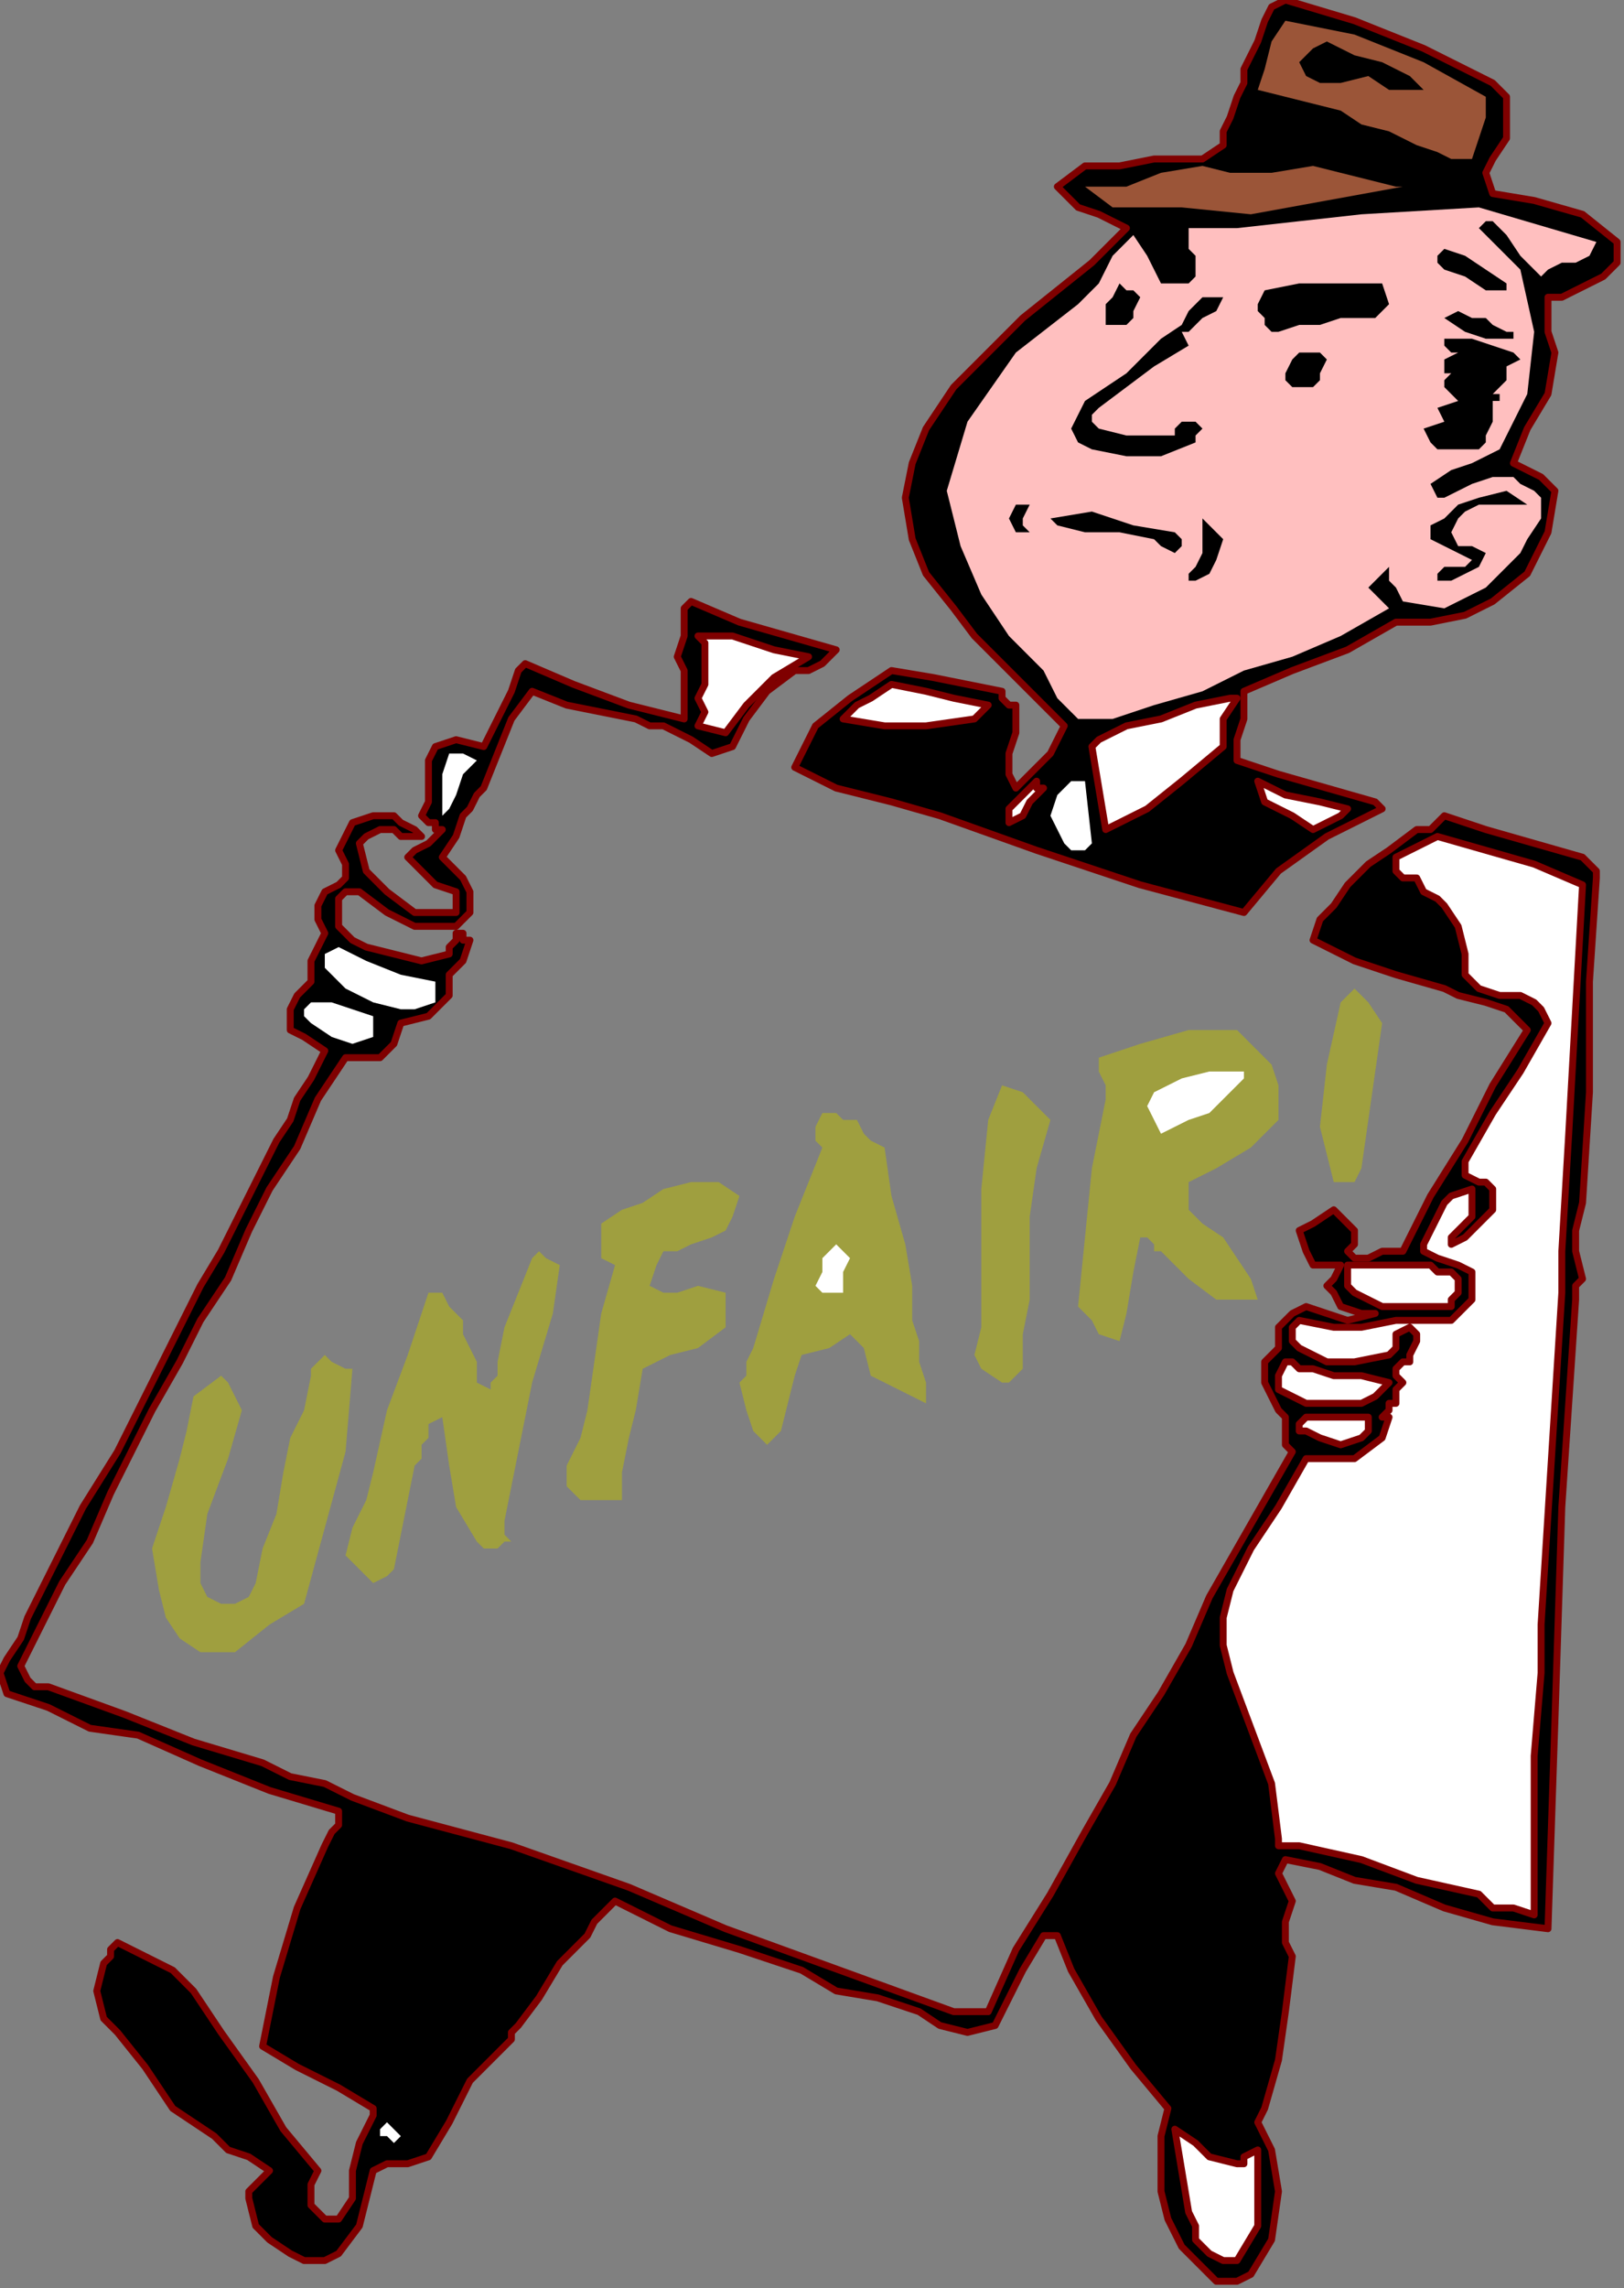 <?xml version="1.0" encoding="UTF-8" standalone="no"?>
<svg
   xmlns:dc="http://purl.org/dc/elements/1.1/"
   xmlns:cc="http://creativecommons.org/ns#"
   xmlns:rdf="http://www.w3.org/1999/02/22-rdf-syntax-ns#"
   xmlns:svg="http://www.w3.org/2000/svg"
   xmlns="http://www.w3.org/2000/svg"
   xmlns:sodipodi="http://sodipodi.sourceforge.net/DTD/sodipodi-0.dtd"
   xmlns:inkscape="http://www.inkscape.org/namespaces/inkscape"
   version="1.0"
   width="39.793mm"
   height="56.049mm"
   id="svg87"
   sodipodi:docname="PESSG190.WMF">
  <rect width="100%" height="100%" fill="#808080" stroke="none"/>
  <sodipodi:namedview
     pagecolor="#ffffff"
     bordercolor="#666666"
     borderopacity="1"
     objecttolerance="10"
     gridtolerance="10"
     guidetolerance="10"
     inkscape:pageopacity="0"
     inkscape:pageshadow="2"
     inkscape:window-width="640"
     inkscape:window-height="480"
     id="namedview89" />
  <defs
     id="defs3">
    <pattern
       id="WMFhbasepattern"
       patternUnits="userSpaceOnUse"
       width="6"
       height="6"
       x="0"
       y="0" />
  </defs>
  <path
     style="fill:#000000;fill-rule:evenodd;fill-opacity:1;stroke:#7f0000;stroke-width:0.64px;stroke-linecap:round;stroke-linejoin:round;stroke-miterlimit:4;stroke-dasharray:none;stroke-opacity:1;"
     d="  M 138.24,7.68   L 139.52,8.96   L 139.52,10.88   L 139.52,12.8   L 139.52,12.8   L 138.24,14.72   L 137.6,16   L 138.24,17.92   L 138.24,17.92   L 142.08,18.56   L 146.56,19.84   L 149.76,22.4   L 149.76,22.4   L 149.76,24.32   L 148.48,25.6   L 147.2,26.24   L 147.2,26.24   L 145.92,26.88   L 144.64,27.52   L 143.36,27.52   L 143.36,27.52   L 143.36,29.44   L 143.36,30.72   L 144,32.64   L 144,32.64   L 143.36,36.48   L 141.44,39.68   L 140.16,42.88   L 140.16,42.88   L 141.44,43.52   L 142.72,44.16   L 144,45.44   L 144,45.44   L 143.36,49.28   L 141.44,53.12   L 138.24,55.68   L 138.24,55.68   L 135.68,56.96   L 132.48,57.6   L 129.28,57.6   L 129.28,57.6   L 124.8,60.16   L 119.68,62.08   L 115.2,64   L 115.2,64   L 115.2,66.56   L 114.56,68.48   L 114.56,70.4   L 114.56,70.4   L 118.4,71.68   L 122.88,72.96   L 127.36,74.24   L 127.36,74.24   L 128,74.88   L 122.88,77.44   L 118.4,80.64   L 115.2,84.48   L 115.2,84.48   L 105.6,81.92   L 96,78.72   L 87.04,75.52   L 87.04,75.52   L 82.56,74.24   L 77.44,72.96   L 73.6,71.04   L 73.6,71.04   L 75.52,67.2   L 78.72,64.64   L 82.56,62.08   L 82.56,62.08   L 86.4,62.72   L 89.6,63.36   L 92.8,64   L 92.8,64   L 92.8,64.64   L 93.44,65.28   L 94.08,65.28   L 94.08,65.28   L 94.08,66.56   L 94.08,67.2   L 94.08,67.84   L 94.08,67.84   L 93.44,69.76   L 93.44,71.68   L 94.08,72.96   L 94.08,72.96   L 95.36,71.68   L 97.28,69.76   L 98.56,67.2   L 98.56,67.2   L 96.64,65.28   L 94.72,63.36   L 92.8,61.44   L 92.8,61.44   L 90.24,58.88   L 88.32,56.32   L 85.76,53.12   L 84.48,49.92   L 84.48,49.92   L 83.84,46.08   L 84.48,42.88   L 85.76,39.68   L 85.76,39.68   L 88.32,35.84   L 91.52,32.64   L 94.72,29.44   L 94.72,29.44   L 97.92,26.88   L 101.12,24.32   L 104.32,21.12   L 104.32,21.12   L 101.76,19.84   L 99.84,19.2   L 97.92,17.28   L 97.92,17.28   L 100.48,15.36   L 103.68,15.36   L 106.88,14.72   L 106.88,14.72   L 108.8,14.72   L 111.36,14.72   L 113.28,13.44   L 113.28,13.44   L 113.28,12.16   L 113.92,10.88   L 114.56,8.96   L 114.56,8.96   L 115.2,7.68   L 115.2,6.4   L 115.84,5.12   L 115.84,5.12   L 116.48,3.84   L 117.12,1.92   L 117.76,0.64   L 117.76,0.64   L 119.04,0   L 125.44,1.92   L 131.84,4.48   L 138.24,7.68  z "
     id="path5" />
  <path
     style="fill:#9b5538;fill-rule:evenodd;fill-opacity:1;stroke:none;"
     d="  M 137.6,8.96   L 137.6,10.88   L 136.96,12.8   L 136.32,14.72   L 136.32,14.72   L 134.4,14.72   L 133.12,14.08   L 131.2,13.44   L 131.2,13.44   L 128.64,12.16   L 126.08,11.52   L 124.16,10.24   L 124.16,10.24   L 116.48,8.32   L 117.12,6.4   L 117.76,3.84   L 119.04,1.92   L 119.04,1.92   L 125.44,3.2   L 131.84,5.76   L 137.6,8.96  z "
     id="path7" />
  <path
     style="fill:#000000;fill-rule:evenodd;fill-opacity:1;stroke:none;"
     d="  M 130.56,7.04   L 131.84,8.32   L 128.64,8.32   L 126.72,7.04   L 124.16,7.68   L 124.16,7.68   L 122.24,7.68   L 120.96,7.04   L 120.32,5.76   L 120.32,5.76   L 120.96,5.12   L 121.6,4.48   L 122.88,3.84   L 122.88,3.84   L 125.44,5.12   L 128,5.76   L 130.56,7.04  z "
     id="path9" />
  <path
     style="fill:#9b5538;fill-rule:evenodd;fill-opacity:1;stroke:none;"
     d="  M 129.28,17.28   L 129.92,17.28   L 122.88,18.56   L 115.84,19.84   L 109.44,19.2   L 109.44,19.2   L 106.24,19.2   L 103.04,19.2   L 100.48,17.28   L 100.48,17.28   L 104.32,17.28   L 107.52,16   L 111.36,15.36   L 111.36,15.36   L 113.92,16   L 117.76,16   L 121.6,15.36   L 121.6,15.36   L 129.28,17.28  z "
     id="path11" />
  <path
     style="fill:#ffbfbf;fill-rule:evenodd;fill-opacity:1;stroke:none;"
     d="  M 147.84,22.4   L 147.2,23.68   L 145.92,24.32   L 144.64,24.32   L 144.64,24.32   L 143.36,24.96   L 142.72,25.6   L 142.08,24.96   L 142.08,24.96   L 140.8,23.68   L 139.52,21.76   L 138.24,20.48   L 138.24,20.48   L 137.6,20.48   L 136.96,21.12   L 136.96,21.12   L 136.96,21.12   L 138.24,22.4   L 139.52,23.68   L 140.8,24.96   L 140.8,24.96   L 142.08,30.72   L 141.44,36.48   L 138.88,41.6   L 138.88,41.6   L 136.32,42.88   L 134.4,43.52   L 132.48,44.8   L 132.48,44.8   L 133.12,46.08   L 133.76,46.08   L 135.04,45.44   L 135.04,45.44   L 136.32,44.8   L 138.24,44.16   L 140.16,44.16   L 140.16,44.16   L 140.8,44.8   L 142.08,45.44   L 142.72,46.08   L 142.72,46.08   L 142.72,48   L 141.44,49.92   L 140.8,51.2   L 140.8,51.2   L 137.6,54.4   L 133.76,56.32   L 129.92,55.68   L 129.92,55.68   L 129.28,54.4   L 128.64,53.76   L 128.64,52.48   L 128.64,52.48   L 128,53.12   L 127.36,53.76   L 126.72,54.4   L 126.72,54.4   L 127.36,55.04   L 128,55.68   L 128.64,56.32   L 128.64,56.32   L 124.16,58.88   L 119.68,60.8   L 115.2,62.08   L 115.2,62.08   L 111.36,64   L 106.88,65.28   L 103.04,66.56   L 103.04,66.56   L 99.84,66.56   L 97.92,64.64   L 96.64,62.08   L 96.64,62.08   L 93.44,58.88   L 90.88,55.04   L 88.96,50.56   L 87.68,45.44   L 87.68,45.44   L 89.6,39.04   L 94.08,32.64   L 99.84,28.16   L 99.84,28.16   L 101.76,26.24   L 103.04,23.68   L 104.96,21.76   L 104.96,21.76   L 106.24,23.68   L 107.52,26.24   L 110.08,26.24   L 110.08,26.24   L 110.72,25.6   L 110.72,24.96   L 110.72,23.68   L 110.72,23.68   L 110.08,23.04   L 110.08,22.4   L 110.08,21.12   L 110.08,21.12   L 111.36,21.12   L 112.64,21.12   L 114.56,21.12   L 114.56,21.12   L 126.08,19.84   L 136.96,19.2   L 147.84,22.4  z "
     id="path13" />
  <path
     style="fill:#000000;fill-rule:evenodd;fill-opacity:1;stroke:none;"
     d="  M 139.52,26.24   L 139.52,26.88   L 137.6,26.88   L 135.68,25.6   L 133.76,24.96   L 133.76,24.96   L 133.12,24.32   L 133.12,23.68   L 133.76,23.04   L 133.76,23.04   L 135.68,23.68   L 137.6,24.96   L 139.52,26.24  z "
     id="path15" />
  <path
     style="fill:#000000;fill-rule:evenodd;fill-opacity:1;stroke:none;"
     d="  M 128.64,28.16   L 127.36,29.44   L 125.44,29.44   L 124.16,29.44   L 124.16,29.44   L 122.24,30.08   L 120.32,30.08   L 118.4,30.72   L 118.4,30.72   L 117.76,30.72   L 117.12,30.08   L 117.12,29.44   L 117.12,29.44   L 116.48,28.8   L 116.48,28.16   L 117.12,26.88   L 117.12,26.88   L 120.32,26.24   L 124.16,26.24   L 128,26.24   L 128,26.24   L 128.64,28.16  z "
     id="path17" />
  <path
     style="fill:#000000;fill-rule:evenodd;fill-opacity:1;stroke:none;"
     d="  M 105.6,27.52   L 104.96,28.8   L 104.96,29.44   L 104.32,30.08   L 104.32,30.08   L 103.04,30.08   L 102.4,30.08   L 102.4,28.8   L 102.4,28.8   L 102.4,28.16   L 103.04,27.52   L 103.68,26.24   L 103.68,26.24   L 104.32,26.88   L 104.96,26.88   L 105.6,27.52  z "
     id="path19" />
  <path
     style="fill:#000000;fill-rule:evenodd;fill-opacity:1;stroke:none;"
     d="  M 113.28,27.52   L 112.64,28.8   L 111.36,29.44   L 110.72,30.08   L 110.72,30.08   L 110.08,30.72   L 110.08,30.72   L 109.44,30.72   L 109.44,30.72   L 110.08,32   L 106.88,33.92   L 104.32,35.84   L 101.76,37.76   L 101.76,37.76   L 101.12,38.4   L 101.12,39.04   L 101.76,39.68   L 101.76,39.68   L 104.32,40.32   L 106.24,40.32   L 108.8,40.32   L 108.8,40.32   L 108.8,39.68   L 109.44,39.04   L 110.72,39.04   L 110.72,39.04   L 111.36,39.68   L 110.72,40.32   L 110.72,40.96   L 110.72,40.96   L 107.52,42.24   L 104.32,42.24   L 101.12,41.6   L 101.12,41.6   L 99.84,40.96   L 99.2,39.68   L 99.84,38.4   L 99.84,38.4   L 100.48,37.12   L 102.4,35.84   L 104.32,34.56   L 104.32,34.56   L 105.6,33.28   L 107.52,31.36   L 109.44,30.08   L 109.44,30.08   L 110.08,28.8   L 111.36,27.52   L 113.28,27.52  z "
     id="path21" />
  <path
     style="fill:#000000;fill-rule:evenodd;fill-opacity:1;stroke:none;"
     d="  M 140.16,30.72   L 140.16,31.36   L 140.16,31.36   L 140.16,31.36   L 140.16,31.36   L 137.6,31.36   L 135.68,30.72   L 133.76,29.44   L 133.76,29.44   L 135.04,28.8   L 136.32,29.44   L 137.6,29.44   L 137.6,29.44   L 138.24,30.08   L 139.52,30.72   L 140.16,30.72  z "
     id="path23" />
  <path
     style="fill:#000000;fill-rule:evenodd;fill-opacity:1;stroke:none;"
     d="  M 140.16,32.64   L 140.8,33.28   L 139.52,33.92   L 139.52,35.2   L 138.88,35.84   L 138.88,35.84   L 138.24,36.48   L 138.88,36.48   L 138.88,37.12   L 138.88,37.12   L 138.24,37.12   L 138.24,37.76   L 138.24,37.76   L 138.24,37.76   L 138.24,38.4   L 138.24,38.4   L 138.24,39.04   L 138.24,39.04   L 137.6,40.32   L 137.6,40.96   L 136.96,41.6   L 136.96,41.6   L 135.04,41.6   L 133.12,41.6   L 132.48,40.96   L 132.48,40.96   L 131.84,39.68   L 133.76,39.04   L 133.12,37.76   L 135.04,37.12   L 134.4,36.48   L 133.76,35.84   L 133.76,35.2   L 133.76,35.2   L 134.4,34.56   L 133.76,34.56   L 133.76,33.92   L 133.76,33.28   L 133.76,33.28   L 135.04,32.64   L 134.4,32.64   L 133.76,32   L 133.76,31.36   L 133.76,31.36   L 133.76,31.36   L 136.32,31.36   L 138.24,32   L 140.16,32.64  z "
     id="path25" />
  <path
     style="fill:#000000;fill-rule:evenodd;fill-opacity:1;stroke:none;"
     d="  M 122.88,33.28   L 122.24,34.56   L 122.24,35.2   L 121.6,35.84   L 121.6,35.84   L 120.32,35.84   L 119.68,35.84   L 119.04,35.2   L 119.04,35.2   L 119.04,34.56   L 119.68,33.28   L 120.32,32.64   L 120.32,32.64   L 120.96,32.64   L 122.24,32.64   L 122.88,33.28  z "
     id="path27" />
  <path
     style="fill:#000000;fill-rule:evenodd;fill-opacity:1;stroke:none;"
     d="  M 141.44,46.72   L 140.16,46.72   L 138.88,46.72   L 136.96,46.72   L 136.96,46.72   L 135.68,47.36   L 135.04,48   L 134.4,49.28   L 134.4,49.28   L 135.04,50.56   L 136.32,50.56   L 137.6,51.2   L 137.6,51.2   L 136.96,52.48   L 135.68,53.12   L 134.4,53.76   L 134.4,53.76   L 133.12,53.76   L 133.12,53.12   L 133.76,52.48   L 134.4,52.48   L 134.4,52.48   L 135.04,52.48   L 135.68,52.48   L 136.32,51.84   L 136.32,51.84   L 135.04,51.2   L 133.76,50.56   L 132.48,49.92   L 132.48,49.92   L 132.48,48.64   L 133.76,48   L 135.04,46.72   L 135.04,46.72   L 136.96,46.08   L 139.52,45.44   L 141.44,46.72  z "
     id="path29" />
  <path
     style="fill:#000000;fill-rule:evenodd;fill-opacity:1;stroke:none;"
     d="  M 95.36,46.72   L 94.72,48   L 94.72,48.64   L 95.36,49.28   L 95.36,49.28   L 94.72,49.28   L 94.08,49.28   L 94.08,49.28   L 94.08,49.28   L 93.44,48   L 94.08,46.72   L 95.36,46.72  z "
     id="path31" />
  <path
     style="fill:#000000;fill-rule:evenodd;fill-opacity:1;stroke:none;"
     d="  M 108.8,49.28   L 109.44,49.92   L 109.44,50.56   L 109.44,50.56   L 109.44,50.56   L 108.8,51.2   L 107.52,50.56   L 106.88,49.92   L 106.88,49.92   L 103.68,49.28   L 100.48,49.28   L 97.92,48.64   L 97.92,48.64   L 97.28,48   L 101.12,47.36   L 104.96,48.64   L 108.8,49.28  z "
     id="path33" />
  <path
     style="fill:#000000;fill-rule:evenodd;fill-opacity:1;stroke:none;"
     d="  M 113.28,49.92   L 112.64,51.84   L 112,53.12   L 110.72,53.76   L 110.72,53.76   L 110.08,53.76   L 110.08,53.76   L 110.08,53.12   L 110.08,53.12   L 110.72,52.48   L 111.36,51.2   L 111.36,49.92   L 111.36,49.92   L 111.36,48   L 112,48.64   L 112.64,49.28   L 113.28,49.92  z "
     id="path35" />
  <path
     style="fill:#000000;fill-rule:evenodd;fill-opacity:1;stroke:#7f0000;stroke-width:0.64px;stroke-linecap:round;stroke-linejoin:round;stroke-miterlimit:4;stroke-dasharray:none;stroke-opacity:1;"
     d="  M 77.44,60.16   L 76.16,61.44   L 74.88,62.08   L 73.6,62.08   L 73.6,62.08   L 71.04,64   L 69.12,66.56   L 67.84,69.12   L 67.84,69.12   L 65.92,69.76   L 64,68.48   L 62.72,67.84   L 62.72,67.84   L 61.44,67.2   L 60.16,67.2   L 58.88,66.56   L 58.88,66.56   L 55.68,65.92   L 52.48,65.28   L 49.28,64   L 49.28,64   L 47.36,66.56   L 46.08,69.76   L 44.8,72.96   L 44.8,72.96   L 44.16,73.6   L 43.52,74.88   L 42.88,75.52   L 42.88,75.52   L 42.24,77.44   L 40.96,79.36   L 42.24,80.64   L 42.24,80.64   L 42.88,81.28   L 43.52,82.56   L 43.52,83.2   L 43.52,83.2   L 43.52,84.48   L 42.88,85.12   L 42.24,85.76   L 42.24,85.76   L 38.4,85.76   L 35.84,84.48   L 33.28,82.56   L 33.28,82.56   L 32,82.56   L 31.36,83.2   L 31.36,83.84   L 31.36,83.84   L 31.36,85.76   L 32.64,87.04   L 33.92,87.68   L 33.92,87.68   L 36.48,88.32   L 39.04,88.96   L 41.6,88.32   L 41.6,88.32   L 41.6,87.68   L 42.24,87.04   L 42.24,86.4   L 42.24,86.4   L 42.88,86.4   L 42.88,87.04   L 43.52,87.04   L 43.52,87.04   L 42.88,88.96   L 41.6,90.24   L 41.6,92.16   L 41.6,92.16   L 39.68,94.08   L 37.12,94.72   L 36.48,96.64   L 36.48,96.64   L 35.2,97.92   L 33.28,97.92   L 32,97.92   L 32,97.92   L 29.44,101.76   L 27.52,106.24   L 24.96,110.08   L 23.04,113.92   L 21.12,118.4   L 18.56,122.24   L 16.64,126.08   L 14.08,130.56   L 12.16,134.4   L 10.24,138.24   L 8.32,142.72   L 5.76,146.56   L 3.84,150.4   L 1.92,154.24   L 1.92,154.24   L 2.56,155.52   L 3.2,156.16   L 4.48,156.16   L 4.48,156.16   L 11.52,158.72   L 17.92,161.28   L 24.32,163.2   L 24.32,163.2   L 26.88,164.48   L 30.08,165.12   L 32.64,166.4   L 32.64,166.4   L 37.76,168.32   L 47.36,170.88   L 58.24,174.72   L 67.2,178.56   L 67.2,178.56   L 74.24,181.12   L 81.28,183.68   L 88.32,186.24   L 88.32,186.24   L 91.52,186.24   L 94.08,180.48   L 97.28,175.36   L 100.48,169.6   L 100.48,169.6   L 103.04,165.12   L 104.96,160.64   L 107.52,156.8   L 110.08,152.32   L 112,147.84   L 114.56,143.36   L 117.12,138.88   L 119.68,134.4   L 119.68,134.4   L 119.04,133.76   L 119.04,132.48   L 119.04,131.2   L 119.04,131.2   L 118.4,130.56   L 117.76,129.28   L 117.12,128   L 117.12,128   L 117.12,126.08   L 118.4,124.8   L 118.4,122.88   L 118.4,122.88   L 119.04,122.24   L 119.68,121.6   L 120.96,120.96   L 120.96,120.96   L 122.88,121.6   L 124.8,122.24   L 127.36,121.6   L 127.36,121.6   L 126.08,121.6   L 124.16,120.96   L 123.52,119.68   L 123.52,119.68   L 122.88,119.04   L 123.52,118.4   L 124.16,117.12   L 124.16,117.12   L 122.24,117.12   L 121.6,117.12   L 120.96,115.84   L 120.96,115.84   L 120.32,113.92   L 121.6,113.28   L 123.52,112   L 123.52,112   L 124.16,112.64   L 124.8,113.28   L 125.44,113.92   L 125.44,113.92   L 125.44,115.2   L 124.8,115.84   L 125.44,116.48   L 125.44,116.48   L 126.72,116.48   L 128,115.84   L 129.92,115.84   L 129.92,115.84   L 132.48,110.72   L 135.68,105.6   L 138.24,100.48   L 141.44,95.36   L 141.44,95.36   L 140.8,94.72   L 140.16,94.08   L 139.52,93.44   L 139.52,93.44   L 137.6,92.8   L 135.04,92.16   L 133.76,91.52   L 133.76,91.52   L 129.28,90.24   L 125.44,88.96   L 121.6,87.04   L 121.6,87.04   L 122.24,85.12   L 123.52,83.84   L 124.8,81.92   L 124.8,81.92   L 126.72,80   L 128.64,78.72   L 131.2,76.8   L 131.2,76.8   L 131.84,76.8   L 132.48,76.8   L 133.76,75.52   L 133.76,75.52   L 137.6,76.8   L 142.08,78.08   L 146.56,79.36   L 146.56,79.36   L 147.2,80   L 147.84,80.64   L 147.84,81.28   L 147.84,81.28   L 147.2,90.88   L 147.2,101.12   L 146.56,111.36   L 146.56,111.36   L 145.92,113.92   L 145.92,115.84   L 146.56,118.4   L 146.56,118.4   L 145.92,119.04   L 145.92,119.68   L 145.92,120.32   L 145.92,120.32   L 144.64,139.52   L 144,159.36   L 143.36,178.56   L 143.36,178.56   L 138.24,177.92   L 133.76,176.64   L 129.28,174.72   L 129.28,174.72   L 125.44,174.08   L 122.24,172.8   L 119.04,172.16   L 119.04,172.16   L 118.4,173.44   L 119.04,174.72   L 119.68,176   L 119.68,176   L 119.04,177.92   L 119.04,179.84   L 119.68,181.12   L 119.68,181.12   L 119.04,186.24   L 118.4,190.72   L 117.12,195.2   L 117.12,195.2   L 116.48,196.48   L 117.12,197.76   L 117.76,199.04   L 117.76,199.04   L 118.4,202.88   L 117.76,207.36   L 115.84,210.56   L 115.84,210.56   L 114.56,211.2   L 112.64,211.2   L 111.36,209.92   L 111.36,209.92   L 109.44,208   L 108.16,205.44   L 107.52,202.88   L 107.52,202.88   L 107.52,200.32   L 107.52,197.76   L 108.16,195.2   L 108.16,195.2   L 104.96,191.36   L 101.76,186.88   L 99.2,182.4   L 99.2,182.4   L 97.92,179.2   L 97.28,179.2   L 96.64,179.2   L 96.64,179.2   L 96.64,179.2   L 94.72,182.4   L 93.44,184.96   L 92.16,187.52   L 92.16,187.52   L 89.6,188.16   L 87.04,187.52   L 85.12,186.24   L 85.12,186.24   L 81.28,184.96   L 77.44,184.32   L 74.24,182.4   L 74.24,182.4   L 68.48,180.48   L 62.08,178.56   L 56.96,176   L 56.96,176   L 55.68,177.28   L 55.04,177.92   L 54.4,179.2   L 54.4,179.2   L 51.84,181.76   L 49.92,184.96   L 48,187.52   L 48,187.52   L 47.36,188.16   L 47.36,188.8   L 46.72,189.44   L 46.72,189.44   L 43.52,192.64   L 41.6,196.48   L 39.68,199.68   L 39.68,199.68   L 37.76,200.32   L 35.84,200.32   L 34.56,200.96   L 34.56,200.96   L 33.92,203.52   L 33.28,206.08   L 31.36,208.64   L 31.36,208.64   L 30.08,209.28   L 28.16,209.28   L 26.88,208.64   L 26.88,208.64   L 24.96,207.36   L 23.68,206.08   L 23.04,203.52   L 23.04,203.52   L 23.04,202.88   L 24.32,201.6   L 24.96,200.96   L 24.96,200.96   L 23.04,199.68   L 21.12,199.04   L 19.84,197.76   L 19.84,197.76   L 16,195.2   L 13.44,191.36   L 10.88,188.16   L 10.88,188.16   L 9.6,186.88   L 8.96,184.32   L 9.6,181.76   L 9.6,181.76   L 10.24,181.12   L 10.24,180.48   L 10.88,179.84   L 10.88,179.84   L 13.44,181.12   L 16,182.4   L 17.92,184.32   L 17.92,184.32   L 20.48,188.16   L 23.68,192.64   L 26.24,197.12   L 29.44,200.96   L 29.44,200.96   L 28.8,202.24   L 28.8,202.88   L 28.8,204.16   L 28.8,204.16   L 29.44,204.8   L 30.08,205.44   L 31.36,205.44   L 31.36,205.44   L 32.64,203.52   L 32.64,200.96   L 33.28,198.4   L 34.56,195.84   L 34.56,195.84   L 34.56,195.2   L 31.36,193.28   L 27.52,191.36   L 24.32,189.44   L 24.32,189.44   L 25.6,183.04   L 27.52,176.64   L 30.08,170.88   L 30.08,170.88   L 30.72,169.6   L 31.36,168.96   L 31.36,167.68   L 31.36,167.68   L 24.96,165.76   L 18.56,163.2   L 12.8,160.64   L 12.8,160.64   L 8.32,160   L 4.48,158.08   L 0.64,156.8   L 0.64,156.8   L 0,154.88   L 0.64,153.6   L 1.92,151.68   L 1.92,151.68   L 2.56,149.76   L 3.84,147.2   L 5.12,144.64   L 5.12,144.64   L 7.68,139.52   L 10.88,134.4   L 13.44,129.28   L 16,124.16   L 18.56,119.04   L 18.56,119.04   L 20.48,115.84   L 22.4,112   L 24.32,108.16   L 24.32,108.16   L 24.96,106.88   L 25.6,105.6   L 26.88,103.68   L 26.88,103.68   L 27.52,101.76   L 28.8,99.84   L 30.08,97.28   L 30.08,97.28   L 28.16,96   L 26.88,95.36   L 26.88,93.44   L 26.88,93.44   L 27.52,92.16   L 28.8,90.88   L 28.8,88.96   L 28.8,88.96   L 29.44,87.68   L 30.08,86.4   L 29.44,85.12   L 29.44,85.12   L 29.44,83.84   L 30.08,82.56   L 31.36,81.92   L 31.36,81.92   L 31.36,81.92   L 32,81.28   L 32,80.64   L 32,80.64   L 32,80   L 31.36,78.72   L 32,77.44   L 32,77.44   L 32.64,76.16   L 34.56,75.52   L 36.48,75.52   L 36.48,75.52   L 37.12,76.16   L 38.4,76.8   L 39.04,77.44   L 39.04,77.44   L 37.76,77.44   L 37.12,77.44   L 36.48,76.8   L 36.48,76.8   L 35.2,76.8   L 33.92,77.44   L 33.28,78.08   L 33.28,78.08   L 33.92,80.64   L 35.84,82.56   L 38.4,84.48   L 38.4,84.48   L 39.68,84.48   L 40.32,84.48   L 42.24,84.48   L 42.24,84.48   L 42.24,83.84   L 42.24,83.2   L 42.24,82.56   L 42.24,82.56   L 40.32,81.92   L 39.04,80.64   L 37.76,79.36   L 37.76,79.36   L 38.4,78.72   L 39.68,78.08   L 40.96,76.8   L 40.96,76.8   L 40.32,76.8   L 40.32,76.8   L 40.32,76.16   L 40.32,76.16   L 39.68,76.16   L 39.68,76.16   L 39.68,76.16   L 39.68,76.16   L 39.04,75.52   L 39.68,74.24   L 39.68,72.96   L 39.68,72.96   L 39.68,71.68   L 39.68,70.4   L 40.32,69.12   L 40.32,69.12   L 42.24,68.48   L 44.8,69.12   L 46.08,66.56   L 46.08,66.56   L 46.72,65.28   L 47.36,64   L 48,62.08   L 48,62.08   L 48.64,61.44   L 53.12,63.36   L 58.24,65.28   L 63.36,66.56   L 63.36,66.56   L 63.36,65.28   L 63.36,63.36   L 63.36,62.08   L 63.36,62.08   L 62.72,60.8   L 63.36,58.88   L 63.36,56.96   L 63.36,56.96   L 63.36,56.32   L 63.36,56.32   L 64,55.68   L 64,55.68   L 68.48,57.6   L 72.96,58.88   L 77.44,60.16  z "
     id="path37" />
  <path
     style="fill:#ffffff;fill-rule:evenodd;fill-opacity:1;stroke:#7f0000;stroke-width:0.64px;stroke-linecap:round;stroke-linejoin:round;stroke-miterlimit:4;stroke-dasharray:none;stroke-opacity:1;"
     d="  M 74.88,60.8   L 71.68,62.72   L 69.12,65.28   L 67.2,67.84   L 67.2,67.84   L 64.64,67.2   L 65.28,65.92   L 64.64,64.64   L 65.28,63.36   L 65.28,63.36   L 65.28,62.08   L 65.28,60.8   L 65.28,59.52   L 65.28,59.52   L 64.64,58.88   L 67.84,58.88   L 71.68,60.16   L 74.88,60.8  z "
     id="path39" />
  <path
     style="fill:#ffffff;fill-rule:evenodd;fill-opacity:1;stroke:#7f0000;stroke-width:0.64px;stroke-linecap:round;stroke-linejoin:round;stroke-miterlimit:4;stroke-dasharray:none;stroke-opacity:1;"
     d="  M 91.52,65.28   L 90.24,66.56   L 85.76,67.2   L 81.92,67.2   L 78.08,66.56   L 78.08,66.56   L 79.36,65.28   L 80.64,64.64   L 82.56,63.36   L 82.56,63.36   L 85.76,64   L 88.32,64.64   L 91.52,65.28  z "
     id="path41" />
  <path
     style="fill:#ffffff;fill-rule:evenodd;fill-opacity:1;stroke:#7f0000;stroke-width:0.64px;stroke-linecap:round;stroke-linejoin:round;stroke-miterlimit:4;stroke-dasharray:none;stroke-opacity:1;"
     d="  M 114.56,64.64   L 113.28,66.56   L 113.28,67.84   L 113.28,69.12   L 113.28,69.12   L 109.44,72.32   L 106.24,74.88   L 102.4,76.8   L 102.4,76.8   L 102.4,76.8   L 101.12,69.12   L 101.76,68.48   L 103.04,67.84   L 104.32,67.2   L 104.32,67.2   L 107.52,66.56   L 110.72,65.28   L 113.92,64.64   L 113.92,64.64   L 114.56,64.64  z "
     id="path43" />
  <path
     style="fill:#ffffff;fill-rule:evenodd;fill-opacity:1;stroke:none;"
     d="  M 44.16,70.4   L 44.16,70.4   L 42.88,71.68   L 42.24,73.6   L 41.6,74.88   L 41.6,74.88   L 40.96,75.52   L 40.96,75.52   L 40.96,74.88   L 40.96,74.88   L 40.96,73.6   L 40.96,71.68   L 41.6,69.76   L 41.6,69.76   L 42.24,69.76   L 42.88,69.76   L 44.16,70.4  z "
     id="path45" />
  <path
     style="fill:#ffffff;fill-rule:evenodd;fill-opacity:1;stroke:#7f0000;stroke-width:0.64px;stroke-linecap:round;stroke-linejoin:round;stroke-miterlimit:4;stroke-dasharray:none;stroke-opacity:1;"
     d="  M 96.64,72.96   L 95.36,74.24   L 94.72,75.52   L 93.44,76.16   L 93.44,76.16   L 93.44,74.88   L 94.72,73.6   L 96,72.32   L 96,72.32   L 96,72.32   L 96,72.96   L 96.64,72.96  z "
     id="path47" />
  <path
     style="fill:#ffffff;fill-rule:evenodd;fill-opacity:1;stroke:none;"
     d="  M 101.12,78.08   L 100.48,78.72   L 99.2,78.72   L 98.56,78.08   L 98.56,78.08   L 97.92,76.8   L 97.28,75.52   L 97.92,73.6   L 97.92,73.6   L 98.56,72.96   L 99.2,72.32   L 100.48,72.32   L 100.48,72.32   L 101.12,78.08  z "
     id="path49" />
  <path
     style="fill:#ffffff;fill-rule:evenodd;fill-opacity:1;stroke:#7f0000;stroke-width:0.64px;stroke-linecap:round;stroke-linejoin:round;stroke-miterlimit:4;stroke-dasharray:none;stroke-opacity:1;"
     d="  M 124.8,74.88   L 124.16,75.52   L 122.88,76.16   L 121.6,76.8   L 121.6,76.8   L 119.68,75.52   L 117.12,74.24   L 116.48,72.32   L 116.48,72.32   L 119.04,73.6   L 122.24,74.24   L 124.8,74.88  z "
     id="path51" />
  <path
     style="fill:#ffffff;fill-rule:evenodd;fill-opacity:1;stroke:#7f0000;stroke-width:0.64px;stroke-linecap:round;stroke-linejoin:round;stroke-miterlimit:4;stroke-dasharray:none;stroke-opacity:1;"
     d="  M 146.56,81.92   L 145.92,93.44   L 145.28,104.96   L 144.64,115.84   L 144.64,115.84   L 144.64,117.12   L 144.64,118.4   L 144.64,119.68   L 144.64,119.68   L 144,129.92   L 143.36,140.16   L 142.72,150.4   L 142.72,150.4   L 142.72,151.68   L 142.72,153.6   L 142.72,154.88   L 142.72,154.88   L 142.08,162.56   L 142.08,169.6   L 142.08,177.28   L 142.08,177.28   L 140.16,176.64   L 138.24,176.64   L 136.96,175.36   L 136.96,175.36   L 131.2,174.08   L 126.08,172.16   L 120.32,170.88   L 120.32,170.88   L 119.68,170.88   L 119.04,170.88   L 119.04,170.88   L 119.04,170.88   L 119.04,170.88   L 118.4,170.88   L 118.4,170.24   L 118.4,170.24   L 117.76,165.12   L 115.84,160   L 113.92,154.88   L 113.92,154.88   L 113.28,152.32   L 113.28,149.76   L 113.92,147.2   L 113.92,147.2   L 115.84,143.36   L 118.4,139.52   L 120.96,135.04   L 120.96,135.04   L 122.88,135.04   L 125.44,135.04   L 128,133.12   L 128,133.12   L 128.64,131.2   L 128,131.2   L 128.64,130.56   L 128.64,129.92   L 128.64,129.92   L 129.28,129.92   L 129.28,128.64   L 129.92,128   L 129.92,128   L 129.28,127.36   L 129.28,126.72   L 129.92,126.08   L 129.92,126.08   L 130.56,126.08   L 130.56,125.44   L 131.2,124.16   L 131.2,124.16   L 131.2,123.52   L 131.2,123.52   L 130.56,122.88   L 130.56,122.88   L 129.28,123.52   L 129.28,124.8   L 128.64,125.44   L 128.64,125.44   L 125.44,126.08   L 122.88,126.08   L 120.32,124.8   L 120.32,124.8   L 119.68,124.16   L 119.68,122.88   L 120.32,122.24   L 120.32,122.24   L 123.52,122.88   L 126.08,122.88   L 129.28,122.24   L 129.28,122.24   L 131.84,122.24   L 134.4,122.24   L 136.32,120.32   L 136.32,120.32   L 136.32,119.68   L 136.32,119.04   L 136.32,117.76   L 136.32,117.76   L 135.04,117.12   L 133.12,116.48   L 131.84,115.84   L 131.84,115.84   L 131.84,115.2   L 132.48,113.92   L 133.12,112.64   L 133.12,112.64   L 133.76,111.36   L 134.4,110.72   L 136.32,110.08   L 136.32,110.08   L 136.32,110.72   L 136.32,112   L 136.32,112.64   L 136.32,112.64   L 135.04,113.92   L 134.4,114.56   L 134.4,115.2   L 134.4,115.2   L 135.68,114.56   L 136.96,113.28   L 138.24,112   L 138.24,112   L 138.24,111.36   L 138.24,110.08   L 137.6,109.44   L 137.6,109.44   L 136.96,109.44   L 135.68,108.8   L 135.68,108.16   L 135.68,108.16   L 135.68,107.52   L 138.24,103.04   L 140.8,99.2   L 143.36,94.72   L 143.36,94.72   L 142.72,93.44   L 142.08,92.8   L 140.8,92.16   L 140.8,92.16   L 138.88,92.16   L 136.96,91.52   L 135.68,90.24   L 135.68,90.24   L 135.68,88.32   L 135.04,85.76   L 133.76,83.84   L 133.76,83.84   L 133.12,83.2   L 131.84,82.56   L 131.2,81.28   L 131.2,81.28   L 129.92,81.28   L 129.28,80.64   L 129.28,79.36   L 129.28,79.36   L 133.12,77.44   L 137.6,78.72   L 142.08,80   L 146.56,81.92  z "
     id="path53" />
  <path
     style="fill:#ffffff;fill-rule:evenodd;fill-opacity:1;stroke:none;"
     d="  M 40.32,90.88   L 40.32,92.8   L 38.4,93.44   L 37.12,93.44   L 37.12,93.44   L 34.56,92.8   L 32,91.52   L 30.08,89.6   L 30.08,89.6   L 30.08,88.96   L 30.08,88.32   L 31.36,87.68   L 31.36,87.68   L 33.92,88.96   L 37.12,90.24   L 40.32,90.88  z "
     id="path55" />
  <path
     style="fill:#9f9f3f;fill-rule:evenodd;fill-opacity:1;stroke:none;"
     d="  M 128,94.72   L 127.36,99.2   L 126.72,103.68   L 126.08,108.16   L 126.08,108.16   L 125.44,109.44   L 124.16,109.44   L 123.52,109.44   L 123.52,109.44   L 122.24,104.32   L 122.88,98.56   L 124.16,92.8   L 124.16,92.8   L 125.44,91.52   L 126.72,92.8   L 128,94.72  z "
     id="path57" />
  <path
     style="fill:#ffffff;fill-rule:evenodd;fill-opacity:1;stroke:none;"
     d="  M 34.56,94.08   L 34.56,96   L 32.64,96.64   L 30.72,96   L 28.8,94.72   L 28.8,94.72   L 28.16,94.08   L 28.16,93.44   L 28.8,92.8   L 28.8,92.8   L 30.72,92.8   L 32.64,93.44   L 34.56,94.08  z "
     id="path59" />
  <path
     style="fill:#9f9f3f;fill-rule:evenodd;fill-opacity:1;stroke:none;"
     d="  M 117.76,98.56   L 118.4,100.48   L 118.4,101.76   L 118.4,103.68   L 118.4,103.68   L 115.84,106.24   L 112.64,108.16   L 110.08,109.44   L 110.08,109.44   L 110.08,112   L 111.36,113.28   L 113.28,114.56   L 113.28,114.56   L 114.56,116.48   L 115.84,118.4   L 116.48,120.32   L 116.48,120.32   L 112.64,120.32   L 110.08,118.4   L 107.52,115.84   L 107.52,115.84   L 106.88,115.84   L 106.88,115.2   L 106.24,114.56   L 106.24,114.56   L 105.6,114.56   L 104.96,117.76   L 104.32,121.6   L 103.68,124.16   L 103.68,124.16   L 101.76,123.52   L 101.12,122.24   L 99.84,120.96   L 99.84,120.96   L 100.48,114.56   L 101.12,108.16   L 102.4,101.76   L 102.4,101.76   L 102.4,100.48   L 101.76,99.2   L 101.76,97.92   L 101.76,97.92   L 105.6,96.64   L 110.08,95.36   L 114.56,95.36   L 114.56,95.36   L 115.84,96.64   L 116.48,97.28   L 117.76,98.56  z "
     id="path61" />
  <path
     style="fill:#ffffff;fill-rule:evenodd;fill-opacity:1;stroke:none;"
     d="  M 115.2,99.84   L 113.28,101.76   L 112,103.04   L 110.08,103.68   L 110.08,103.68   L 107.52,104.96   L 106.88,103.68   L 106.24,102.4   L 106.88,101.12   L 106.88,101.12   L 109.44,99.84   L 112,99.2   L 115.2,99.2   L 115.2,99.2   L 115.2,99.84  z "
     id="path63" />
  <path
     style="fill:#9f9f3f;fill-rule:evenodd;fill-opacity:1;stroke:none;"
     d="  M 97.28,103.68   L 96,108.16   L 95.36,112.64   L 95.36,117.12   L 95.36,117.12   L 95.36,120.32   L 94.72,123.52   L 94.72,126.72   L 94.72,126.72   L 94.08,127.36   L 93.44,128   L 92.8,128   L 92.8,128   L 90.88,126.72   L 90.24,125.44   L 90.88,122.88   L 90.88,122.88   L 90.88,116.48   L 90.88,110.08   L 91.52,103.68   L 91.52,103.68   L 92.8,100.48   L 94.72,101.12   L 96,102.4   L 97.28,103.68  z "
     id="path65" />
  <path
     style="fill:#9f9f3f;fill-rule:evenodd;fill-opacity:1;stroke:none;"
     d="  M 81.92,106.24   L 82.56,110.72   L 83.84,115.2   L 84.48,119.04   L 84.48,119.04   L 84.48,120.96   L 84.48,122.24   L 85.12,124.16   L 85.12,124.16   L 85.12,126.08   L 85.76,128   L 85.76,129.92   L 85.76,129.92   L 83.2,128.64   L 80.64,127.36   L 80,124.8   L 80,124.8   L 79.36,124.16   L 79.36,124.16   L 78.72,123.52   L 78.72,123.52   L 76.8,124.8   L 74.24,125.44   L 73.6,127.36   L 73.6,127.36   L 72.96,129.92   L 72.32,132.48   L 71.04,133.76   L 71.04,133.76   L 69.76,132.48   L 69.12,130.56   L 68.48,128   L 68.48,128   L 69.12,127.36   L 69.12,126.08   L 69.76,124.8   L 69.76,124.8   L 71.68,118.4   L 73.6,112.64   L 76.16,106.24   L 76.16,106.24   L 75.52,105.6   L 75.52,104.32   L 76.16,103.04   L 76.16,103.04   L 77.44,103.04   L 78.08,103.68   L 79.36,103.68   L 79.36,103.68   L 80,104.96   L 80.64,105.6   L 81.92,106.24  z "
     id="path67" />
  <path
     style="fill:#9f9f3f;fill-rule:evenodd;fill-opacity:1;stroke:none;"
     d="  M 68.48,110.72   L 67.84,112.64   L 67.2,113.92   L 65.92,114.56   L 65.92,114.56   L 64,115.2   L 62.72,115.84   L 61.44,115.84   L 61.44,115.84   L 60.8,117.12   L 60.16,119.04   L 61.44,119.68   L 61.44,119.68   L 62.72,119.68   L 64.64,119.04   L 67.2,119.68   L 67.2,119.68   L 67.2,120.96   L 67.2,122.24   L 67.2,122.88   L 67.2,122.88   L 64.64,124.8   L 62.08,125.44   L 59.52,126.72   L 59.52,126.72   L 58.88,130.56   L 58.24,133.12   L 57.6,136.32   L 57.6,136.32   L 57.6,137.6   L 57.6,138.24   L 57.6,138.88   L 57.6,138.88   L 55.68,138.88   L 53.76,138.88   L 52.48,137.6   L 52.48,137.6   L 52.48,135.68   L 53.76,133.12   L 54.4,130.56   L 54.4,130.56   L 55.04,126.08   L 55.68,121.6   L 56.96,117.12   L 56.96,117.12   L 55.68,116.48   L 55.68,115.2   L 55.68,113.28   L 55.68,113.28   L 57.6,112   L 59.52,111.36   L 61.44,110.08   L 61.44,110.08   L 64,109.44   L 66.56,109.44   L 68.48,110.72  z "
     id="path69" />
  <path
     style="fill:#ffffff;fill-rule:evenodd;fill-opacity:1;stroke:none;"
     d="  M 78.72,116.48   L 78.08,117.76   L 78.08,119.68   L 76.8,119.68   L 76.8,119.68   L 76.16,119.68   L 75.52,119.04   L 76.16,117.76   L 76.16,117.76   L 76.16,116.48   L 77.44,115.2   L 78.72,116.48  z "
     id="path71" />
  <path
     style="fill:#9f9f3f;fill-rule:evenodd;fill-opacity:1;stroke:none;"
     d="  M 51.2,121.6   L 49.28,128   L 48,134.4   L 46.72,140.8   L 46.72,140.8   L 46.72,142.08   L 47.36,142.72   L 46.72,142.72   L 46.72,142.72   L 46.08,143.36   L 44.8,143.36   L 44.16,142.72   L 44.16,142.72   L 42.24,139.52   L 41.6,135.68   L 40.96,131.2   L 40.96,131.2   L 39.68,131.84   L 39.68,133.12   L 39.04,133.76   L 39.04,133.76   L 39.04,134.4   L 39.04,135.04   L 38.4,135.68   L 38.4,135.68   L 37.76,138.88   L 37.12,142.08   L 36.48,145.28   L 36.48,145.28   L 35.84,145.92   L 34.56,146.56   L 33.92,145.92   L 33.92,145.92   L 32,144   L 32.64,141.44   L 33.92,138.88   L 34.56,136.32   L 34.56,136.32   L 35.84,130.56   L 37.76,125.44   L 39.68,119.68   L 39.68,119.68   L 40.96,119.68   L 41.6,120.96   L 42.88,122.24   L 42.88,122.24   L 42.88,123.52   L 43.52,124.8   L 44.16,126.08   L 44.16,126.08   L 44.16,126.72   L 44.16,128   L 45.44,128.64   L 45.44,128.64   L 45.44,128   L 46.08,127.36   L 46.08,126.08   L 46.08,126.08   L 46.72,122.88   L 48,119.68   L 49.28,116.48   L 49.28,116.48   L 49.92,115.84   L 50.56,116.48   L 51.84,117.12   L 51.84,117.12   L 51.2,121.6  z "
     id="path73" />
  <path
     style="fill:#ffffff;fill-rule:evenodd;fill-opacity:1;stroke:#7f0000;stroke-width:0.64px;stroke-linecap:round;stroke-linejoin:round;stroke-miterlimit:4;stroke-dasharray:none;stroke-opacity:1;"
     d="  M 135.04,118.4   L 135.04,119.68   L 134.4,120.32   L 134.4,120.96   L 134.4,120.96   L 131.2,120.96   L 128,120.96   L 125.44,119.68   L 125.44,119.68   L 124.8,119.04   L 124.8,118.4   L 124.8,117.12   L 124.8,117.12   L 127.36,117.12   L 129.92,117.12   L 132.48,117.12   L 132.48,117.12   L 133.12,117.76   L 134.4,117.76   L 135.04,118.4  z "
     id="path75" />
  <path
     style="fill:#9f9f3f;fill-rule:evenodd;fill-opacity:1;stroke:none;"
     d="  M 32.64,126.72   L 32,134.4   L 30.08,141.44   L 28.16,148.48   L 28.16,148.48   L 24.96,150.4   L 21.76,152.96   L 18.56,152.96   L 18.56,152.96   L 16.64,151.68   L 15.36,149.76   L 14.72,147.2   L 14.72,147.2   L 14.08,143.36   L 15.36,139.52   L 16.64,135.04   L 16.64,135.04   L 17.28,132.48   L 17.92,129.28   L 20.48,127.36   L 20.48,127.36   L 21.12,128   L 21.76,129.28   L 22.4,130.56   L 22.4,130.56   L 21.12,135.04   L 19.2,140.16   L 18.56,144.64   L 18.56,144.64   L 18.56,146.56   L 19.2,147.84   L 20.48,148.48   L 20.48,148.48   L 21.76,148.48   L 23.04,147.84   L 23.68,146.56   L 23.68,146.56   L 24.32,143.36   L 25.6,140.16   L 26.24,136.32   L 26.24,136.32   L 26.88,133.12   L 28.16,130.56   L 28.8,127.36   L 28.8,127.36   L 28.8,126.72   L 29.44,126.08   L 30.08,125.44   L 30.08,125.44   L 30.72,126.08   L 32,126.72   L 32.64,126.72  z "
     id="path77" />
  <path
     style="fill:#ffffff;fill-rule:evenodd;fill-opacity:1;stroke:#7f0000;stroke-width:0.64px;stroke-linecap:round;stroke-linejoin:round;stroke-miterlimit:4;stroke-dasharray:none;stroke-opacity:1;"
     d="  M 121.6,126.72   L 123.52,127.36   L 126.08,127.36   L 128.64,128   L 128.64,128   L 127.36,129.28   L 126.08,129.92   L 124.8,129.92   L 124.8,129.92   L 122.88,129.92   L 120.96,129.92   L 119.68,129.28   L 119.68,129.28   L 118.4,128.64   L 118.4,127.36   L 119.04,126.08   L 119.04,126.08   L 119.68,126.08   L 120.32,126.72   L 121.6,126.72  z "
     id="path79" />
  <path
     style="fill:#ffffff;fill-rule:evenodd;fill-opacity:1;stroke:#7f0000;stroke-width:0.64px;stroke-linecap:round;stroke-linejoin:round;stroke-miterlimit:4;stroke-dasharray:none;stroke-opacity:1;"
     d="  M 126.72,131.2   L 126.72,132.48   L 126.08,133.12   L 126.08,133.12   L 126.08,133.12   L 124.16,133.76   L 122.24,133.12   L 120.96,132.48   L 120.96,132.48   L 120.32,132.48   L 120.32,131.84   L 120.96,131.2   L 120.96,131.2   L 126.72,131.2  z "
     id="path81" />
  <path
     style="fill:#ffffff;fill-rule:evenodd;fill-opacity:1;stroke:none;"
     d="  M 37.12,197.76   L 36.48,198.4   L 35.84,197.76   L 35.2,197.76   L 35.2,197.76   L 35.2,197.12   L 35.2,197.12   L 35.84,196.48   L 35.84,196.48   L 36.48,197.12   L 36.48,197.12   L 37.12,197.76  z "
     id="path83" />
  <path
     style="fill:#ffffff;fill-rule:evenodd;fill-opacity:1;stroke:#7f0000;stroke-width:0.64px;stroke-linecap:round;stroke-linejoin:round;stroke-miterlimit:4;stroke-dasharray:none;stroke-opacity:1;"
     d="  M 114.56,200.32   L 115.2,200.32   L 115.2,199.68   L 116.48,199.04   L 116.48,199.04   L 116.48,202.24   L 116.48,206.08   L 114.56,209.28   L 114.56,209.28   L 113.28,209.28   L 112,208.64   L 111.36,208   L 111.36,208   L 110.72,207.36   L 110.72,206.08   L 110.08,204.8   L 110.08,204.8   L 108.8,197.12   L 110.72,198.4   L 112,199.68   L 114.56,200.32  z "
     id="path85" />
</svg>
